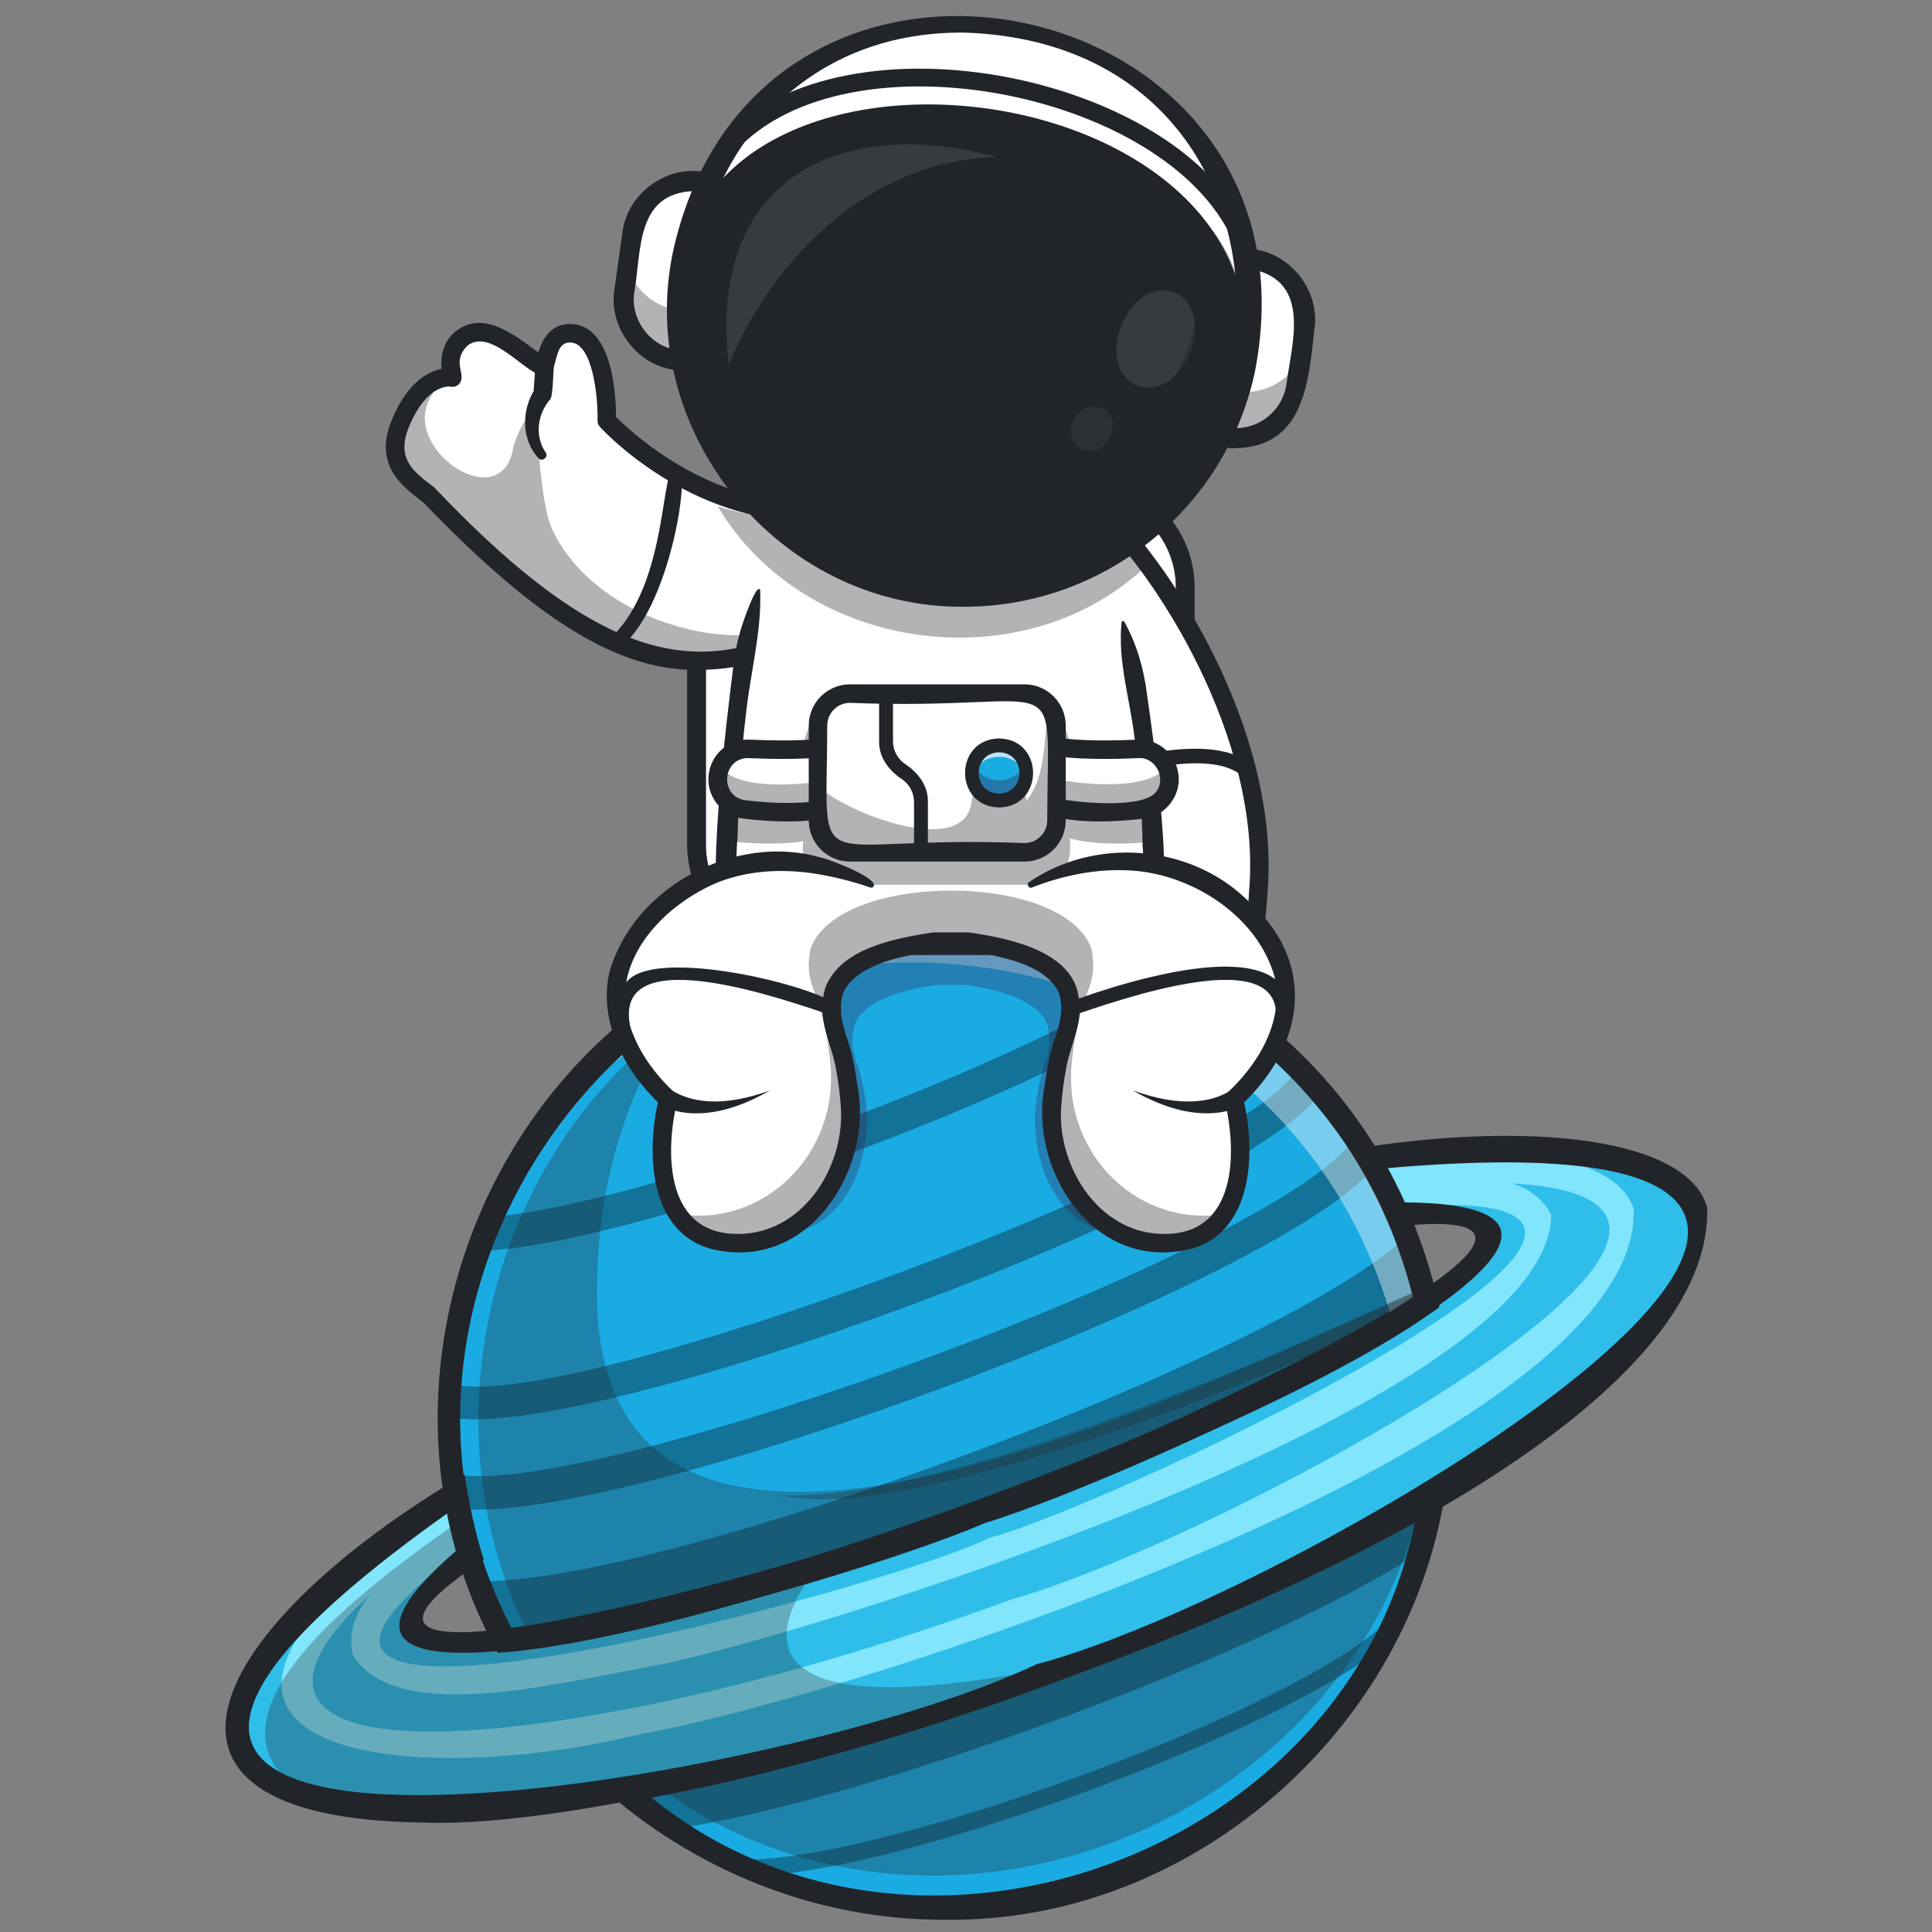 <?xml version="1.0" encoding="utf-8"?>
<!-- Generator: Adobe Illustrator 24.1.2, SVG Export Plug-In . SVG Version: 6.00 Build 0)  -->
<svg version="1.1" xmlns="http://www.w3.org/2000/svg" xmlns:xlink="http://www.w3.org/1999/xlink" x="0px" y="0px"
	 viewBox="0 0 1080 1080" style="enable-background:new 0 0 1080 1080;" xml:space="preserve">
<rect x="0" y="0" width="1080" height="1080" fill="#808080" stroke="none"/>
<style type="text/css">
	.st0{fill:#1BABE3;}
	.st1{fill:#127297;}
	.st2{fill:#212529;}
	.st3{fill:#2FBEEA;}
	.st4{fill:#81E5FC;}
	.st5{opacity:0.41;}
	.st6{fill:#FFFFFF;}
	.st7{opacity:0.3;}
	.st8{fill:#6B184E;}
	.st9{opacity:0.35;}
	.st10{opacity:0.7;}
	.st11{fill:#371A45;}
	.st12{opacity:0.1;}
	.st13{opacity:0.5;fill:#FFFFFF;}
</style>
<g id="rulers">
</g>
<g id="astro">
	<g>
		<g>
			<g>
				<g>
					<path class="st0" d="M787.377,694.776c4.017,10.941,7.302,21.978,9.868,33.051
						c-87.412,65.92-405.895,182.857-515.2,189.166c-76.174-142.787-5.56-331.48,150.42-386.497
						C575.245,476.67,737.39,554.357,787.377,694.776z"/>
				</g>
			</g>
			<g>
				<g>
					<path class="st0" d="M800.664,835.151c-31.021,208.821-293.08,304.966-451.787,165.882
						C484.095,978.945,683.275,905.814,800.664,835.151z"/>
				</g>
			</g>
			<g>
				<g>
					<path class="st1" d="M581.546,936.53c83.579-30.688,158.78-66.007,219.118-101.379
						c-1.854,11.172-4.382,22.191-7.584,32.999c-87.172,56.815-310.394,139.18-415.624,154.07
						c-9.953-6.425-19.493-13.505-28.579-21.187C417.768,988.956,497.957,967.221,581.546,936.53z"/>
				</g>
			</g>
			<g>
				<g>
					<path class="st1" d="M786.087,691.355c4.589,11.944,8.327,24.264,11.158,36.472
						c-87.412,65.92-405.895,182.857-515.2,189.166c-5.444-10.565-10.309-21.674-14.418-33.121
						C370.137,885.854,714.032,759.328,786.087,691.355z"/>
				</g>
			</g>
			<g>
				<g>
					<g>
						<path class="st1" d="M250.097,792.005l2.317-18.496c63.607,18.488,451.167-127.036,471.888-175.661l15.068,10.979
							C703.326,670.018,324.158,808.673,250.097,792.005z"/>
					</g>
				</g>
			</g>
			<g>
				<g>
					<g>
						<path class="st1" d="M270.713,699.193l-1.39-18.59c83.138-3.749,320.487-90.942,382.798-141.965l11.374,14.772
							C598.363,606.618,357.439,695.164,270.713,699.193z"/>
					</g>
				</g>
			</g>
			<g>
				<g>
					<g>
						<path class="st1" d="M253.908,842.958l1.449-18.586c79.487,12.773,455.319-125.055,500.305-186.208l14.215,12.062
							C722.321,715.641,338.397,856.554,253.908,842.958z"/>
					</g>
				</g>
			</g>
			<g>
				<g>
					<g>
						<path class="st1" d="M417.295,1048.273c0.067-5.171,0.246-4.229-1.86-8.932
							c74.162,2.139,302.053-80.336,357.423-130.629l5.989,7.142C722.852,966.608,492.285,1051.253,417.295,1048.273z"
							/>
					</g>
				</g>
			</g>
			<g>
				<g>
					<path class="st2" d="M528.014,1073.128c-70.79,0.366-140.638-27.267-194.08-76.142
						c151.893-24.518,343.832-94.99,475.501-174.589C794.338,962.109,668.674,1075.318,528.014,1073.128z
						 M364.196,1004.908c148.471,120.206,391.902,30.81,427.298-156.89
						C672.169,916.291,499.349,979.746,364.196,1004.908z"/>
				</g>
			</g>
			<g>
				<g>
					<path class="st3" d="M948.166,677.476c-4.657,153.846-451.644,298.658-599.28,323.563
						c-228.334,44.371-297.261-40.011-94.026-165.979c1.903,11.453,4.548,22.898,7.969,34.275
						c-136.836,105.994,203.781,10.884,285.221-24.028c84.859-26.156,405.707-173.867,233.007-166.249
						c-4.753-10.888-10.143-21.325-16.104-31.288C864.93,633.888,935.485,642.938,948.166,677.476z"/>
				</g>
			</g>
			<g>
				<g>
					<path class="st1" d="M255.19,850.778l2.117,3.125c-21.218,13.982-37.753,26.677-50.313,37.997
						C216.646,879.751,232.68,866.099,255.19,850.778z"/>
				</g>
			</g>
			<g>
				<g>
					<path class="st1" d="M259.431,857.003l-2.124-3.1c0.361-0.265,0.772-0.518,1.184-0.771L259.431,857.003z"/>
				</g>
			</g>
			<g>
				<g>
					<path class="st4" d="M867.18,679.065c-14.465-27.598-55.937-21.382-92.309-19.106
						c0.273,2.488,1.319,12.354,1.603,15.023c237.901-19.825-152.049,165.914-223.171,184.623
						c-60.121,29.693-486.219,143.737-289.629,3.624c-2.401-3.536-6.117-8.95-8.483-12.451
						c-29.183,21.797-64.811,43.966-58.007,74.302c24.586,40.49,118.751,14.802,174.326,4.941
						C475.179,907.329,866.709,781.606,867.18,679.065z"/>
				</g>
			</g>
			<g>
				<g>
					<path class="st4" d="M913.18,675.453c-12.953-35.263-85.501-33.716-144.052-26.184l1.914,14.963
						c337.179-32.24-80.908,195.199-205.131,229.687c-68.014,24.978-141.554,46.906-209.455,60.356
						c-215.757,41.929-228.398-18.087-95.593-102.711c-2.048-3.154-6.17-9.503-8.218-12.658
						C46.37,977.076,218.812,1003.633,359.383,969.068C479.185,947.702,919.155,804.765,913.18,675.453z"/>
				</g>
			</g>
			<g>
				<g>
					<path class="st2" d="M237.026,1018.824c-178.65-2.039-119.777-110.374,22.685-194.625
						c2.43,16.035,5.827,32.324,10.769,47.782c-141.578,93.546,198.475-0.08,275.31-32.837
						c79.111-24.274,398.483-172.969,231.144-153.117c-6.228-14.97-14.186-29.604-22.708-43.399
						c102.38-16.814,189.888-6.095,200.104,32.584l0,0C958.92,847.664,398.988,1025.164,237.026,1018.824z
						 M250.179,845.881c-336.688,238.996,186.08,153.146,329.098,84.472
						c153.467-40.187,607.608-313.035,196.246-277.363c3.446,6.252,6.667,12.653,9.629,19.137
						c183.7,1.421-151.641,154.371-234.836,179.34c-79.717,34.849-434.177,135.165-295.095,15.234
						C253.282,859.836,251.596,852.874,250.179,845.881z"/>
				</g>
			</g>
			<g class="st5">
				<g>
					<g>
						<path class="st6" d="M797.245,728.773c-5.529,3.844-11.655,7.829-18.36,11.958
							c-57.897-218.517-350.196-276.24-486.628-94.645C419.976,436.488,743.277,489.977,797.245,728.773z"/>
					</g>
				</g>
			</g>
			<g>
				<g>
					<path class="st2" d="M278.249,923.957c-81.815-147.44-7.67-343.831,151.954-399.625
						c144.452-54.58,311.656,22.922,363.339,168.181l0,0c4.609,12.486,8.246,25.292,11.105,38.167
						C706.233,803.054,400.119,915.454,278.249,923.957z M527.699,520.095
						c-195.786-3.832-332.517,216.039-241.833,389.898c116.445-10.527,408.351-117.706,503.938-185.03
						c-2.345-9.392-5.227-18.765-8.589-27.924l0,0C743.539,590.657,636.835,518.819,527.699,520.095z"/>
				</g>
			</g>
			<g>
				<g class="st7">
					<g>
						<path class="st2" d="M457.07,876.258l-0.004-0.002c-63.053,22.654-314.732,84.525-194.237-6.921
							c-1.964-6.53-3.643-13.085-5.102-19.649c0.001,0.004,0.002,0.009,0.003,0.013
							c-84.038,57.949-146.588,118.534-84.323,155.317c-1.097-0.315-2.164-0.644-3.22-0.979
							c118.221,28.281,296.079-25.452,430.625-74.735C366.198,979.739,457.07,876.258,457.07,876.258z"/>
					</g>
				</g>
			</g>
			<g class="st7">
				<g>
					<path class="st2" d="M463.635,838.139c86.052-2.748,260.38-73.3,333.609-110.315
						c-1.762-7.568,3.973-1.527,1.542-9.036c-49.48,22.978-265.37,122.212-363.614,116.979
						C444.469,837.469,454.048,838.266,463.635,838.139z"/>
				</g>
			</g>
			<g>
				<g class="st7">
					<g>
						<path class="st2" d="M798.785,718.788c-79.317,30.863-478.803,248.186-464.728-8.799
							c1.318-48.434,15.297-95.251,40.245-136.366C271.32,651.494,237.31,800.745,296.303,915.304
							c-2.346,0.32-4.636,0.613-6.882,0.883c111.975-9.291,420.671-122.992,507.822-188.363
							C795.482,720.256,801.216,726.297,798.785,718.788z"/>
					</g>
				</g>
			</g>
			<g>
				<g class="st7">
					<g>
						<path class="st2" d="M375.444,1004.108c153.516,105.089,381.601,13.268,419.531-168.848
							c-113.28,67.368-300.124,136.772-431.432,160.671C367.447,998.754,371.402,1001.5,375.444,1004.108z"/>
					</g>
				</g>
			</g>
		</g>
		<g>
			<g>
				<g>
					<path class="st6" d="M445.702,523.337h160.513c28.086,0,51.065-22.979,51.065-51.065V328.322
						c0-28.086-22.979-51.065-51.065-51.065H445.702c-28.086,0-51.065,22.979-51.065,51.065v143.949
						C394.637,500.358,417.616,523.337,445.702,523.337z"/>
				</g>
			</g>
			<g>
				<g>
					<path class="st6" d="M657.275,327.479c4.672,237.864,9.982,191.44-210.718,195.861
						c-28.549,0.001-51.922-22.602-51.922-50.217c0,0,0-145.644,0-145.644c0.006-13.684,5.704-26.246,15.344-35.559
						c8.822-8.486,20.77-13.948,33.956-14.591c2.979-0.448,158.401,0.181,161.418-0.068
						C633.881,277.221,657.319,299.942,657.275,327.479z"/>
				</g>
			</g>
			<g>
				<g>
					<path class="st2" d="M606.216,277.258c28.085,0,51.065,22.979,51.065,51.065V472.272
						c0,28.085-22.979,51.065-51.065,51.065H445.702c-28.086,0-51.065-22.979-51.065-51.065V328.322
						c0-28.085,22.98-51.065,51.065-51.065H606.216 M606.216,266.74H445.702c-33.958,0-61.583,27.625-61.583,61.582
						V472.272c0,33.957,27.625,61.582,61.583,61.582h160.513c33.957,0,61.582-27.625,61.582-61.582V328.322
						C667.798,294.366,640.172,266.74,606.216,266.74L606.216,266.74z"/>
				</g>
			</g>
		</g>
		<g class="st7">
			<g>
				<path class="st8" d="M651.599,334.877c-0.236,0.122-0.46,0.239-0.677,0.35c-0.063-1.512,0.224-3.034,0.803-4.428
					C651.427,332.138,651.388,333.512,651.599,334.877z"/>
			</g>
		</g>
		<g>
			<g>
				<path class="st6" d="M453.901,286.328c-7.189,18.881-22.397,58.814-29.776,78.185
					c-49.196,11.899-96.131,5.626-173.774-78.856c-11.248-12.608-38.387-20.249-26.556-48.914
					c12.102-29.324,29.13-25.665,29.13-25.665s-4.461-14.533,5.159-21.89
					c13.576-10.395,29.673,5.004,45.305,15.981c2.224,1.565,1.228-19.498,15.916-18.864
					c21.011,0.905,19.886,48.861,19.886,48.861C345.951,246.321,407.987,290.87,453.901,286.328z"/>
			</g>
		</g>
		<g class="st9">
			<g>
				<path class="st2" d="M424.122,364.511c-40.686,11.639-97.195,7.534-174.113-79.231
					c-11.499-12.481-38.239-20.178-25.993-49.054c7.224-17.207,16.156-22.815,22.151-24.557
					c-2.055,3.117-3.525,7.196-5.987,11.534c-15.655,28.262,41.066,66.42,46.873,26.244
					c3.937-13.024,10.058-19.22,10.78-18.41c3.28,3.678,3.356,49.058,10.894,65.017
					c19.221,40.696,70.976,60.701,108.532,58.958C422.301,354.776,425.918,359.793,424.122,364.511z"/>
			</g>
		</g>
		<g>
			<g>
				<path class="st2" d="M391.315,374.432c-44.209,1.246-90.357-26.631-154.677-93.608
					c-11.826-8.809-28.019-20.877-17.63-46.053c8.77-21.248,20.425-27.122,27.829-28.564
					c-0.505-6.094,0.326-15.183,8.098-21.129c15.129-11.631,31.778,1.416,46.001,11.932
					c1.982-6.525,6.532-16.427,18.593-15.876c23.223,1.002,24.846,41.102,24.858,51.967
					c8.095,8.164,51.563,48.887,109.519,48.051c2.825,0,5.134,2.272,5.17,5.105
					c0.037,2.857-2.249,5.201-5.105,5.238c-68.879,0.866-116.602-50.649-118.6-52.844
					c-0.894-0.982-1.376-2.272-1.347-3.6c0.313-13.996-2.927-43.065-14.941-43.584
					c-10.286-0.429-6.332,15.405-13.551,18.617c-9.285,2.45-30.335-27.858-44.311-16.79
					c-9.163,9.333-0.053,15.94-4.511,21.293c-1.243,1.341-3.096,1.942-4.881,1.552
					c-0.422-0.064-13.159-1.892-23.258,22.577c-7.322,17.743,2.673,25.192,14.246,33.816
					c82.943,87.654,133.327,100.964,179.922,86.99c2.752-0.759,5.602,0.848,6.367,3.601
					c0.765,2.752-0.846,5.603-3.598,6.368C415.676,372.224,404.293,374.431,391.315,374.432z"/>
			</g>
		</g>
		<g>
			<g>
				<path class="st2" d="M309.696,204.039c-0.416,2.118-0.535,17.713-2.099,19.122
					c-7.177,8.234-8.909,20.709-2.456,29.921c1.629,2.652-2.373,5.377-4.244,2.91
					c-9.735-10.624-9.364-27.274-1.614-38.968l-1.081,2.913c0,0,1.195-16.877,1.195-16.877
					C299.947,196.158,310.446,197.158,309.696,204.039z"/>
			</g>
		</g>
		<g>
			<g>
				<path class="st2" d="M344.371,363.522c-3.543,0.112-5.543-4.643-2.842-7.065
					c32.773-30.937,27.278-98.005,36.436-95.579C387.826,255.358,374.938,343.911,344.371,363.522z"/>
			</g>
		</g>
		<g>
			<g>
				<path class="st6" d="M703.415,498.36c-2.519,64.576-30.884,89.162-70.479,70.931c0,0-4.81,2.017-9.219,1.59
					c-47.378-2.304-13.802-54.204-14.664-86.913c3.945-53.075-10.898-103.255-10.898-103.255
					c2.994-24.936,9.076-75.65,12.076-100.695C659.464,332.305,704.063,393.206,703.415,498.36z"/>
			</g>
		</g>
		<g>
			<g>
				<path class="st2" d="M656.381,580.439c-10.195-0.006-20.146-3.698-23.83-5.539
					c-2.263,0.681-5.803,1.468-9.332,1.125c-33.581-2.741-33.521-24.027-25.734-54.224
					c2.51-11.258,5.354-24.019,6.41-38.221c3.825-51.449-10.548-100.912-10.693-101.404
					c-0.808-2.74,0.757-5.615,3.495-6.424c9.778-5.932,20.092,55.688,17.516,108.594
					c-1.114,14.953-4.046,28.104-6.632,39.706c-5.301,25.494-10.316,39.382,16.636,41.678
					c4.033,0.134,6.356-1.085,9.106-2.181c2.162,2.088,21.691,9.942,32.819,4.876
					c19.494-6.612,30.299-30.265,32.112-70.301c7.292-85.121-52.578-179.484-91.502-214.282
					c-4.942-4.434,1.899-12.258,6.96-7.654c41.303,37.394,101.998,132.972,94.873,222.404
					C705.431,549.896,692.105,577.555,656.381,580.439z"/>
			</g>
		</g>
		<g>
			<g>
				<path class="st2" d="M608.077,438.643c-4.4,0.149-5.693-6.556-1.4-7.962
					c2.807-1.02,69.025-24.687,93.089-3.047c1.685,1.516,1.823,4.11,0.307,5.796
					c-1.515,1.685-4.11,1.823-5.796,0.307C676.518,418.062,626.715,432.591,608.077,438.643z"/>
			</g>
		</g>
		<g>
			<g>
				<path class="st6" d="M645.595,514.883H405.041c-1.487-50.403,1.48-99.756,9.787-148.134
					c6.403-29.655,26.326-43.646,34.587-68.371c0.992-3.642-0.011-7.588-1.565-12.115
					c-3.232-9.115-9.18-19.136-7.512-24.088c3.428-10.235,7.574-20.974,10.201-26.971h149.556
					C635.77,321.151,648.326,420.049,645.595,514.883z"/>
			</g>
		</g>
		<g>
			<g>
				<path class="st2" d="M424.951,329.855c0.878,23.467-5.478,46.096-7.946,69.241
					c-2.87,23.039-4.064,46.206-4.732,69.419c-1.587,15.784,0.987,31.411-6.43,46.386
					c-13.994-1.636,1.776-123.383,3.824-140.343c0.842-7.825,2.288-15.567,4.575-23.111
					C414.903,349.064,422.867,325.252,424.951,329.855z"/>
			</g>
		</g>
		<g>
			<g>
				<path class="st2" d="M644.8,514.902c-7.349-13.425-4.667-27.597-6.087-41.891
					c-0.426-20.931-1.681-41.752-4.739-62.45c-2.669-20.885-9.165-41.378-7.015-62.677
					c0.043-0.774,1.183-1.054,1.548-0.34c6.984,12.681,10.941,26.374,12.661,40.59
					C643.593,404.635,659.182,511.378,644.8,514.902z"/>
			</g>
		</g>
		<g class="st9">
			<g>
				<path class="st2" d="M645.481,470.482c-14.761,1.444-33.178,1.964-47.476-1.783
					c1.561,13.978-4.283,27.494-19.987,27.908c0.001,0-109.035,0-109.035,0
					c-14.375-0.104-21.65-13.115-19.963-26.317c-14.253,2.167-30.842,1.23-43.718-0.226
					c0.677-13.248,1.885-25.933,3.465-37.974c11.815,0.497,27.073,0.711,40.254-0.429
					c-0.926-15.811-0.046-33.134,19.964-34.193c-0.001-0,109.034-0,109.034-0
					c11.039,0.004,19.997,9.05,19.986,19.963c0,0,0,13.339,0,13.339c13.271,1.93,30.436,1.93,44.169,1.478
					C643.709,444.346,644.849,457.11,645.481,470.482z"/>
			</g>
		</g>
		<g>
			<g>
				<path class="st6" d="M470.116,449.579c-14.993,6.069-38.195,4.799-54.014,2.885
					c-9.488-1.148-16.147-9.903-14.749-19.357c1.275-8.627,8.869-14.9,17.58-14.492
					c14.796,0.693,36.989,1.018,51.043-2.1"/>
			</g>
		</g>
		<g class="st9">
			<g>
				<path class="st2" d="M470.12,449.576c-14.997,6.078-38.2,4.796-54.016,2.894
					c-11.617-1.186-18.539-14.551-13.002-24.749c5.962,15.469,54.27,11.34,66.952,6.131L470.12,449.576z"/>
			</g>
		</g>
		<g>
			<g>
				<path class="st2" d="M440.287,459.214c-8.726,0-17.388-0.718-24.806-1.616
					c-12.072-1.199-21.279-13.288-19.244-25.247c1.672-11.309,11.536-19.431,22.938-18.901
					c21.692,1.016,39.334,0.313,49.681-1.983c15.723-2.764,18.902,38.105,3.2,42.907
					C463.104,457.997,451.642,459.214,440.287,459.214z M470.116,449.579h0.016H470.116z M418.127,423.768
					c-14.592,0.114-15.91,21.686-1.403,23.561c22.423,2.713,40.696,1.811,51.452-2.544
					c6.545-4.636,3.411-19.403,1.417-22.905C455.006,424.784,433.753,424.474,418.127,423.768z"/>
			</g>
		</g>
		<g>
			<g>
				<path class="st6" d="M584.792,449.579c14.993,6.069,38.195,4.799,54.014,2.885
					c9.487-1.148,16.147-9.903,14.749-19.357v0c-1.275-8.627-8.869-14.9-17.58-14.492
					c-14.796,0.693-36.989,1.018-51.043-2.1"/>
			</g>
		</g>
		<g class="st9">
			<g>
				<path class="st2" d="M638.802,452.47c-15.816,1.903-39.019,3.184-54.017-2.894l0.066-15.869
					c12.58,5.183,60.886,9.345,66.913-6.065C657.396,437.828,650.445,451.287,638.802,452.47z"/>
			</g>
		</g>
		<g>
			<g>
				<path class="st2" d="M614.62,459.214c-11.358,0-22.817-1.217-31.769-4.841
					c-15.922-4.889-12.304-46.392,3.513-42.839c10.37,2.254,28.283,2.925,49.709,1.901
					c11.305-0.374,21.05,7.816,22.623,19.094c1.956,11.99-7.44,24.041-19.493,25.096
					C631.836,458.51,623.258,459.214,614.62,459.214z M586.732,444.785c2.355,2.727,51.111,8.902,59.409-2.009
					c6.133-7.56-0.157-19.763-9.925-18.995c-15.427,0.724-36.528,0.957-50.901-1.901
					C583.317,425.379,580.193,440.151,586.732,444.785z"/>
			</g>
		</g>
		<g>
			<g>
				<path class="st6" d="M590.586,405.589v52.986c0,9.831-8.047,17.878-17.878,17.878c0,0-97.581,0-97.581,0
					c-9.818,0-17.865-8.047-17.865-17.878v-52.986c0-9.831,8.047-17.865,17.865-17.865h97.581
					C582.584,387.726,590.6,395.824,590.586,405.589z"/>
			</g>
		</g>
		<g class="st9">
			<g>
				<path class="st2" d="M590.586,405.59c0,0,0,52.986,0,52.986c0,9.83-8.043,17.873-17.873,17.873h-97.58
					c-21.304-0.961-17.852-22.709-17.873-37.692c9.024,12.491,81.811,43.296,85.861,9.318
					c1.298-18.472,28.986-18.753,30.704-0.459c12.794-15.795,9.048-43.249,13.116-52.808
					C589.23,397.809,590.586,401.544,590.586,405.59z"/>
			</g>
		</g>
		<g>
			<g>
				<path class="st2" d="M572.714,481.621h-97.583c-12.704,0-23.04-10.336-23.04-23.04v-52.993
					c0-12.704,10.336-23.039,23.04-23.039h97.583c12.704,0,23.04,10.335,23.04,23.039v52.993
					C595.754,471.285,585.418,481.621,572.714,481.621z M475.131,392.892c-7,0-12.697,5.696-12.697,12.696
					c-0.118,90.322-12.769,60.751,110.281,65.692c7-0.002,12.696-5.697,12.696-12.699
					C585.529,368.26,598.179,397.831,475.131,392.892z"/>
			</g>
		</g>
		<g>
			<g>
				<path class="st0" d="M573.902,432.085c-0.346,20.256-30.476,20.253-30.819-0.001
					C543.429,411.829,573.559,411.832,573.902,432.085z"/>
			</g>
		</g>
		<g class="st10">
			<g>
				<path class="st6" d="M573.902,432.084c0,1.056-0.1,2.079-0.3,3.079c-2.964-16.184-27.265-16.166-30.222,0
					C539.643,413.173,573.196,409.791,573.902,432.084z"/>
			</g>
		</g>
		<g class="st9">
			<g>
				<path class="st11" d="M573.898,432.082c-1.098,24.147-37.51,17.278-29.757-5.576
					c4.516,12.878,24.186,12.872,28.7,0C573.528,428.236,573.898,430.113,573.898,432.082z"/>
			</g>
		</g>
		<g>
			<g>
				<path class="st2" d="M558.493,451.373c-25.348-0.455-25.345-38.125,0.001-38.576
					C583.841,413.252,583.837,450.922,558.493,451.373z M558.493,420.554c-15.154,0.272-15.151,22.792,0.001,23.062
					C573.646,443.344,573.644,420.824,558.493,420.554z"/>
			</g>
		</g>
		<g>
			<g>
				<path class="st2" d="M514.825,480.328c-2.143,0-3.879-1.736-3.879-3.879v-28.151c0-4.82-2.3-9.428-6.151-12.328
					c-7.511-4.754-13.603-12.354-13.364-21.63c-0,0-0-26.62-0-26.62
					c0-2.143,1.736-3.879,3.879-3.879c2.143,0,3.879,1.736,3.879,3.879v26.62c0,4.82,2.3,9.428,6.151,12.328
					c7.511,4.754,13.603,12.354,13.364,21.63c0-0,0,28.151,0,28.151
					C518.703,478.592,516.967,480.328,514.825,480.328z"/>
			</g>
		</g>
		<g class="st9">
			<g>
				<path class="st2" d="M642.186,315.003c-68.479,66.784-192.123,50.479-240.984-31.958
					c11.919,3.715,24.928,6.229,38.794,6.698c-3.453-9.737-9.805-20.44-8.024-25.729
					c3.643-10.823,8.103-22.482,10.896-28.809h159.749c6.574,14.47,14.722,38.052,20.178,57.246
					C627.864,297.822,634.631,305.404,642.186,315.003z"/>
			</g>
		</g>
		<g>
			<g>
				<g>
					<path class="st6" d="M685.95,244.614c-1.788-0.252-3.033-1.905-2.781-3.693c0,0,13.129-93.239,13.129-93.239
						c0.252-1.788,1.905-3.033,3.693-2.781c18.755,2.641,31.818,19.986,29.177,38.741
						C725.953,211.558,724.115,248.208,685.95,244.614z"/>
				</g>
				<g>
					<path class="st11" d="M690.755,245.959c-3.528,0.134-9.214-0.293-8.584-5.179
						c-0,0,13.129-93.238,13.129-93.238c3.019-10.491,25.03,4.29,28.107,10.081
						c5.674,7.532,8.073,16.823,6.759,26.16C726.784,210.423,726.115,245.196,690.755,245.959z M699.53,145.876
						c-1.092-0.016-2.102,0.855-2.234,1.946c0,0-13.129,93.239-13.129,93.239c-0.195,1.198,0.716,2.412,1.923,2.554
						c37.492,3.503,38.82-32.916,42.079-60.115C730.755,165.245,717.843,148.196,699.53,145.876z"/>
				</g>
			</g>
			<g class="st9">
				<g>
					<path class="st2" d="M726.79,200.527c-0.79,24.6-13.041,47.225-40.844,44.093
						c-1.786-0.249-3.029-1.912-2.779-3.699c0,0,3.482-24.788,3.482-24.788c0.343,1.201,1.364,2.14,2.675,2.335
						C704.678,221.493,720.03,213.893,726.79,200.527z"/>
				</g>
			</g>
			<g>
				<g>
					<path class="st2" d="M690.758,250.56c-6.741,0.493-14.097-2.46-13.142-10.424
						c-0,0,13.129-93.237,13.129-93.237c0.568-4.734,5.316-8.321,10.027-7.552
						c21.3,2.554,37.379,23.898,33.948,45.077C731.514,213.998,728.799,249.672,690.758,250.56z M689.062,239.293
						c14.742,0.882,27.981-9.754,30.076-24.639c2.995-22.766,13.674-56.087-17.626-63.781L689.062,239.293z"/>
				</g>
			</g>
			<g>
				<g>
					<path class="st6" d="M392.23,101.564c1.788,0.252,3.033,1.905,2.781,3.693c0,0-13.129,93.239-13.129,93.239
						c-0.252,1.788-1.905,3.033-3.693,2.781c-18.755-2.641-31.818-19.986-29.177-38.741
						C352.227,134.62,354.066,97.971,392.23,101.564z"/>
				</g>
				<g>
					<path class="st11" d="M378.648,202.317c-19.107-1.835-33.71-21.015-30.633-39.921
						c-0,0,4.476-31.795,4.476-31.795c2.258-18.845,21.145-33.066,39.879-30.035
						c2.283,0.276,4.006,2.56,3.639,4.831c0,0-13.129,93.239-13.129,93.239
						C382.58,200.77,380.744,202.317,378.648,202.317z M387.378,102.231c-35.496,1.899-33.209,34.266-37.367,60.447
						c-2.862,17.664,10.55,35.476,28.319,37.602c1.244,0.177,2.38-0.689,2.554-1.923l13.129-93.239
						c0.194-1.198-0.716-2.412-1.924-2.554C390.515,102.34,388.941,102.231,387.378,102.231z"/>
				</g>
			</g>
			<g class="st9">
				<g>
					<path class="st2" d="M385.532,172.631l-3.645,25.866c-0.25,1.787-1.913,3.03-3.7,2.781
						c-18.784-2.653-31.815-20.011-29.172-38.735c0,0,1.886-13.398,1.886-13.398
						c3.857,13.745,16.655,23.805,31.531,24.78C383.673,174.098,384.826,173.56,385.532,172.631z"/>
				</g>
			</g>
			<g>
				<g>
					<path class="st2" d="M378.651,206.918c-21.84-1.695-38.71-23.619-35.191-45.164
						c-0,0,4.476-31.794,4.476-31.794c2.552-21.298,23.898-37.381,45.076-33.949h-0.001
						c4.739,0.569,8.316,5.315,7.553,10.027c0-0-13.129,93.24-13.129,93.24
						C386.812,203.707,383.001,206.918,378.651,206.918z M387.388,106.832c-32.122,1.443-28.689,33.556-32.822,56.486
						c-2.319,14.363,7.891,29.087,22.103,31.988l12.451-88.423C388.541,106.849,387.964,106.832,387.388,106.832z
						 M391.448,107.118h0.001H391.448z"/>
				</g>
			</g>
			<g>
				<g>
					<path class="st6" d="M696.01,206.678c-47.672,205.491-354.45,139.787-313.799-67.18
						C429.881-65.986,736.66-0.282,696.01,206.678z"/>
				</g>
				<g>
					<path class="st11" d="M539.144,334.572c-101.1,1.091-180.332-96.441-157.918-195.278
						c48.117-206.69,356.494-140.664,315.769,67.595l0,0C680.787,282.602,613.636,334.572,539.144,334.572z
						 M539.076,13.626c-186.53-1.759-218.064,276.989-33.333,315.381C734.027,370.029,770.761,21.188,539.076,13.626z"/>
				</g>
			</g>
			<g>
				<g>
					<path class="st2" d="M699.155,184.637c-23.613,229.522-367.334,172.12-315.183-52.537
						C368.605,322.203,651.492,370.231,699.155,184.637z"/>
				</g>
			</g>
			<g>
				<g>
					<path class="st2" d="M539.145,339.173c-103.981,1.122-185.471-99.187-162.418-200.841
						C426.223-74.246,743.378-6.339,701.493,207.852l0,0C684.824,285.723,615.759,339.173,539.145,339.173z
						 M539.077,18.227c-181.149-1.708-211.774,268.997-32.371,306.282C728.402,364.348,764.079,25.572,539.077,18.227z
						 M696.01,206.679h0.016H696.01z"/>
				</g>
			</g>
			<g>
				<g>
					<path class="st2" d="M694.645,210.601c-21.428,144.015-241.911,126.599-302.198,26.384
						C293.459-10.801,729.104,17.274,694.645,210.601z"/>
				</g>
			</g>
			<g class="st12">
				<g>
					<path class="st6" d="M626.861,181.911c-13.194,34.965,24.114,49.648,38.292,15.073
						C678.347,162.019,641.038,147.337,626.861,181.911z"/>
				</g>
			</g>
			<g class="st12">
				<g>
					<path class="st13" d="M600.599,234.223c-8.185,15.066,10.823,25.787,19.483,10.991
						C628.267,230.148,609.259,219.427,600.599,234.223z"/>
				</g>
			</g>
			<g class="st9">
				<g>
					<path class="st2" d="M678.125,129.122c34.827,44.967,14.083,123.546-28.222,159.745
						c-26.296,28.972-147.408,40.537-202.727-0.341C597.084,305.998,666.498,251.086,678.125,129.122z"/>
				</g>
			</g>
			<g>
				<g>
					<path class="st2" d="M695.371,141.445c-1.678,0.039-3.25-0.909-4.271-2.303
						c-32.71-87.315-217.973-124.268-280.573-53.863c-2.088,1.688-5.161,1.422-6.923-0.634
						c-1.752-2.045-1.56-5.099,0.406-6.908c67.068-74.548,260.075-36.15,295.772,56.413
						C701.562,137.259,698.998,141.579,695.371,141.445z"/>
				</g>
			</g>
			<g class="st12">
				<g>
					<path class="st6" d="M407.334,204.015C395.041,96.403,473.85,64.601,557.473,87.914
						C494.637,88.428,435.942,135.393,407.334,204.015z"/>
				</g>
			</g>
		</g>
		<g>
			<g>
				<path class="st11" d="M659.784,693.234c-0.023,5.188-7.911,5.187-7.933-0
					C651.874,688.046,659.761,688.046,659.784,693.234z"/>
			</g>
		</g>
		<g>
			<g class="st7">
				<g>
					<path class="st11" d="M568.35,511.404c46.637-23.217,169.942,41.091,93.791,111.91
						c25.619,83.282-83.253,94.519-83.71-0.123c3.169-32.757,10.362-29.706,7.712-47.672
						c-3-20.342-46.362-24.923-46.362-24.923s-16.311,0-16.311,0s-43.361,4.581-46.362,24.923
						c-2.65,17.966,4.543,14.915,7.707,47.671c-0.422,94.6-109.33,83.444-83.706,0.124
						c0,0-49.06-42.087-7.087-84.744c45.674-46.417,100.878-27.166,100.878-27.166H568.35z"/>
				</g>
			</g>
			<g>
				<g>
					<path class="st6" d="M576.125,494.584c61.681-45.425,204.123,33.258,113.647,119.936
						c31.042,100.917-100.88,114.526-101.432-0.149c3.84-39.692,12.555-35.995,9.344-57.765
						c-3.636-24.648-56.177-30.199-56.177-30.199s-19.764,0-19.764,0s-52.541,5.551-56.177,30.199
						c-3.211,21.769,5.505,18.073,9.338,57.764c-0.51,114.624-132.475,101.113-101.426,0.15
						c-90.652-86.982,52.456-165.273,113.647-119.936"/>
				</g>
			</g>
			<g class="st9">
				<g>
					<path class="st2" d="M686.207,678.303c-37.944,43.874-106.48-4.36-97.858-63.932
						c3.832-39.696,12.54-36.001,9.338-57.759c-12.411-40.566-119.69-40.557-132.121-0.003
						c-3.216,21.76,5.506,18.066,9.341,57.761c8.671,59.55-59.986,107.836-97.861,63.932
						c48.393,9.134,92.651-32.282,87.031-84.96c-4.579-42.982-14.959-38.979-11.125-62.563
						c14.778-43.929,142.525-43.929,157.348-0.003c3.82,23.587-6.56,19.584-11.125,62.566
						C593.555,646.02,637.816,687.438,686.207,678.303z"/>
				</g>
			</g>
			<g>
				<g>
					<path class="st2" d="M575.256,493.095c36.514-25,88.955-21.386,121.106,9.236
						c40.266,34.486,33.862,82.128-3.223,116.114l1.638-5.227c7.972,32.226,5.711,80.75-35.532,86.201
						c-50.663,7.62-84.486-47.789-75.185-93.16c0.981-7.208,2.322-15.008,4.419-21.975
						c3.307-10.104,6.435-18.154,3.667-28.742c-7.305-17.018-34.435-21.214-51.182-23.992l0.543,0.028H521.743
						l0.543-0.028c-16.66,2.736-43.942,7.02-51.183,23.991c-2.771,10.601,0.365,18.634,3.668,28.743
						c2.096,6.96,3.447,14.769,4.42,21.976c9.305,45.358-24.536,100.796-75.188,93.16
						c-41.242-5.466-43.505-53.96-35.53-86.201l1.638,5.227c-20.115-18.516-35.648-46.203-29.602-74.351
						c13.199-48.409,70.638-78.561,118.327-64.743c4.35,0.757,32.491,11.534,29.477,16.178
						c-0.496,0.645-1.341,0.835-2.055,0.544c-9.626-3.366-19.575-5.855-29.423-7.499
						c-19.414-3.171-39.851-2.196-58.046,5.714c-21.709,9.925-42.356,28.304-48.173,52.004
						c-5.338,25.239,10.066,50.286,28.634,66.407c-8.141,31.313-7.844,79.457,36.056,76.992
						c34.941-1.768,57.377-38.9,54.671-71.705c-0.445-6.581-1.459-14.168-2.693-20.752
						c-3.091-16.359-10.895-26.947-6.089-44.656c8.256-22.512,39.146-28.012,60.005-31.317
						c0.001,0.001,0.236-0.028,0.236-0.028s0.309,0,0.309,0h19.764c22.031,3.148,59.213,10.33,61.66,37.587
						c2.276,13.479-5.056,25.612-7.199,38.414c-1.247,6.59-2.248,14.165-2.694,20.752
						c-2.712,32.798,19.742,69.946,54.672,71.705c43.852,2.471,44.226-45.649,36.055-76.993
						c18.543-16.108,34.027-41.171,28.56-66.389c-9.072-32.897-43.453-55.895-76.502-59.383
						c-19.93-2.001-40.485,1.853-59.184,9.193C575.065,496.941,573.555,494.156,575.256,493.095z"/>
				</g>
			</g>
			<g>
				<g>
					<path class="st2" d="M691.735,619.328c-19.723,7.338-41.086,0.256-58.423-9.752
						c13.322,4.708,28.058,7.989,42.029,5.053c4.439-0.866,8.673-2.726,12.582-4.917
						C694.726,606.404,698.97,617.055,691.735,619.328z"/>
				</g>
			</g>
			<g>
				<g>
					<path class="st2" d="M375.849,609.712c16.622,9.868,37.261,6.027,54.611-0.137
						c-13.097,7.426-27.529,13.228-42.932,12.758c-5.244-0.091-10.697-1.329-15.676-3.065
						C364.836,616.81,369.156,606.44,375.849,609.712z"/>
				</g>
			</g>
			<g>
				<g>
					<path class="st2" d="M716.616,576.857c-2.438,0.026-4.333-2.312-3.797-4.692
						c7.928-47.453-88.864-12.535-113.073-4.521c-4.634,1.862-7.522-5.528-2.76-7.249
						c10.547-3.884,134.794-50.51,123.419,13.395C720.015,575.611,718.406,576.857,716.616,576.857z"/>
				</g>
			</g>
			<g>
				<g>
					<path class="st2" d="M348.194,576.857c-1.79,0.001-3.398-1.246-3.789-3.067
						c-2.403-11.217-0.211-19.83,6.514-25.599c18.904-20.57,123.58,7.468,119.152,17.207
						c-0.764,2.002-3.003,3.007-5.006,2.248c-24.168-7.999-121.021-42.935-113.075,4.517
						C352.533,574.544,350.626,576.885,348.194,576.857z"/>
				</g>
			</g>
		</g>
	</g>
</g>
</svg>
